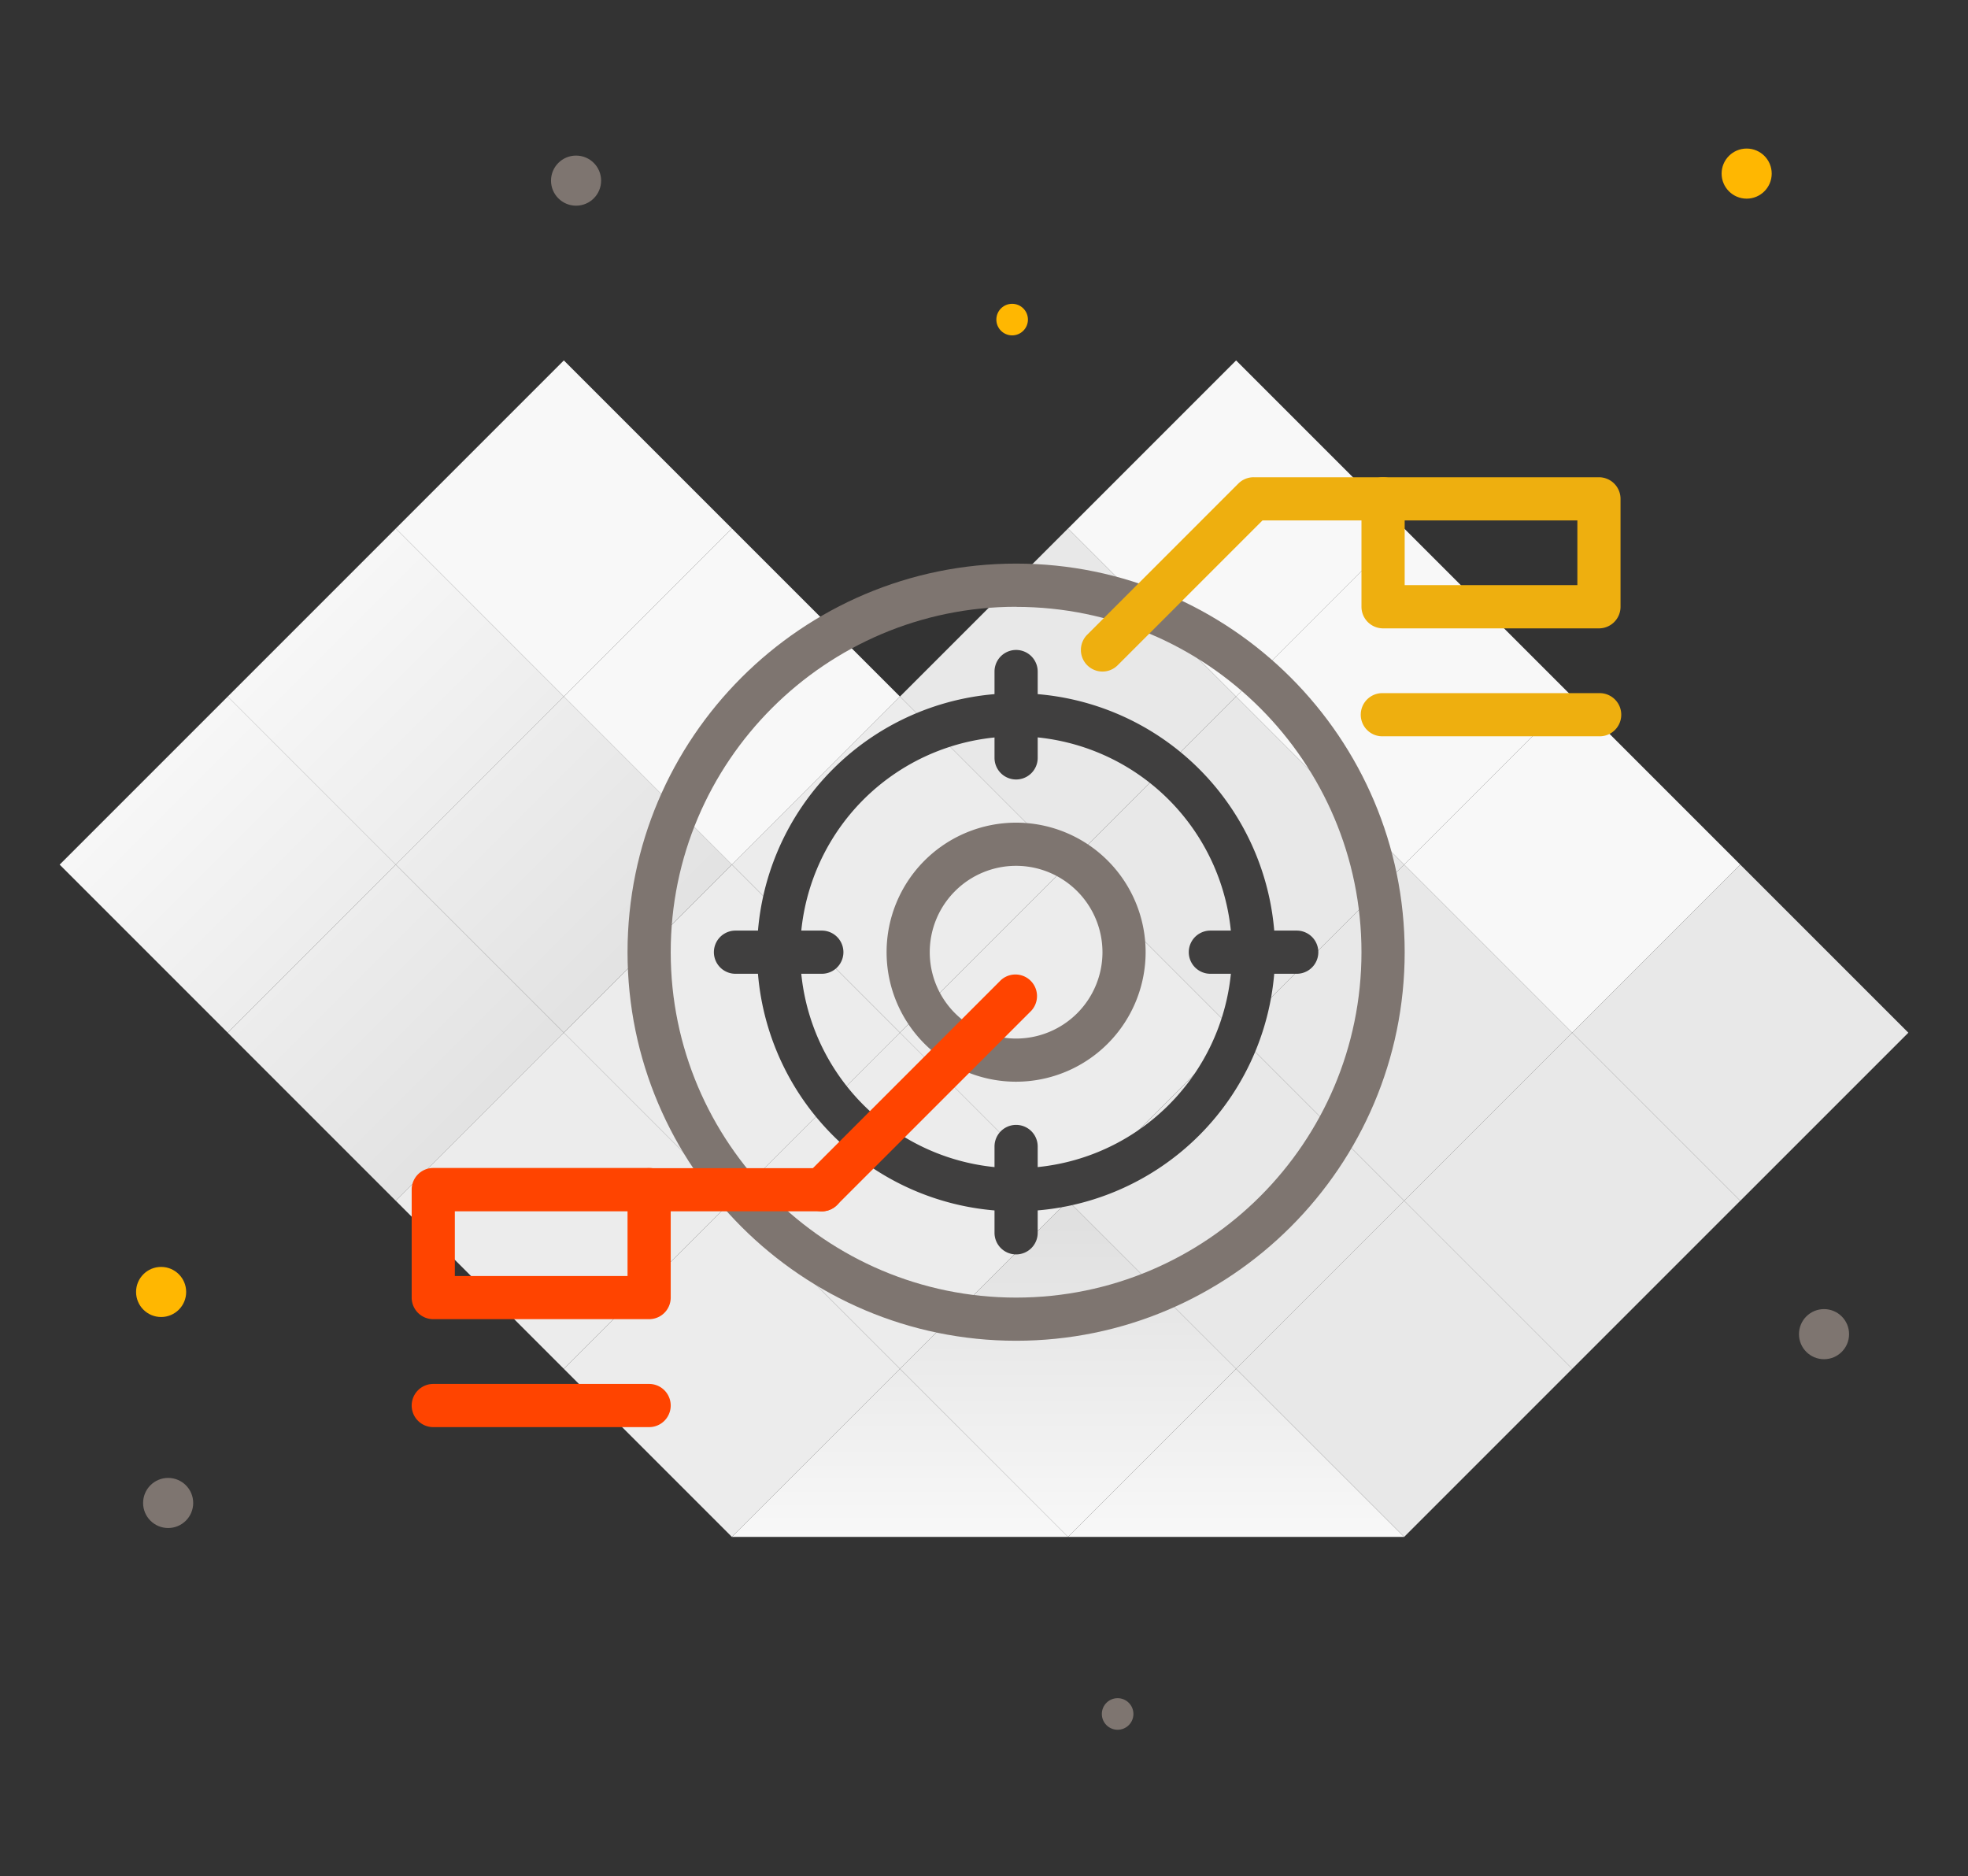 <svg xmlns="http://www.w3.org/2000/svg" xmlns:xlink="http://www.w3.org/1999/xlink" viewBox="0 0 814 776"><rect x="0" y="0" width="814" height="776" fill="#333333" stroke="none"/><defs><style>.cls-1{fill:url(#Dégradé_sans_nom_18);}.cls-2{fill:url(#Dégradé_sans_nom_18-2);}.cls-3{fill:url(#Dégradé_sans_nom_18-3);}.cls-4{fill:url(#Dégradé_sans_nom_18-4);}.cls-5{fill:#f8f8f8;}.cls-6{fill:url(#Dégradé_sans_nom_18-5);}.cls-7{fill:url(#Dégradé_sans_nom_18-6);}.cls-8{fill:#ececec;}.cls-9{fill:#e8e8e8;}.cls-10{fill:url(#Dégradé_sans_nom_18-7);}.cls-11{fill:#f40;}.cls-12{fill:#eeaf0f;}.cls-13{fill:#7e7570;}.cls-14{fill:#403f3f;}.cls-15{fill:#ffb701;}</style><linearGradient id="D&#xE9;grad&#xE9;_sans_nom_18" x1="372.24" y1="635.88" x2="372.24" y2="506.45" gradientUnits="userSpaceOnUse"><stop offset="0" stop-color="#f8f8f8"></stop><stop offset="1" stop-color="#e0e0e0"></stop></linearGradient><linearGradient id="D&#xE9;grad&#xE9;_sans_nom_18-2" x1="511.27" y1="635.88" x2="511.27" y2="506.45" xlink:href="#D&#xE9;grad&#xE9;_sans_nom_18"></linearGradient><linearGradient id="D&#xE9;grad&#xE9;_sans_nom_18-3" x1="53.8" y1="317.21" x2="215.48" y2="478.89" gradientTransform="translate(-225.28 171.34) rotate(-45)" xlink:href="#D&#xE9;grad&#xE9;_sans_nom_18"></linearGradient><linearGradient id="D&#xE9;grad&#xE9;_sans_nom_18-4" x1="123.31" y1="247.7" x2="284.99" y2="409.38" gradientTransform="translate(-155.77 200.14) rotate(-45)" xlink:href="#D&#xE9;grad&#xE9;_sans_nom_18"></linearGradient><linearGradient id="D&#xE9;grad&#xE9;_sans_nom_18-5" x1="53.8" y1="317.21" x2="215.48" y2="478.89" gradientTransform="translate(-254.07 240.86) rotate(-45)" xlink:href="#D&#xE9;grad&#xE9;_sans_nom_18"></linearGradient><linearGradient id="D&#xE9;grad&#xE9;_sans_nom_18-6" x1="123.31" y1="247.7" x2="284.99" y2="409.38" gradientTransform="translate(-184.56 269.65) rotate(-45)" xlink:href="#D&#xE9;grad&#xE9;_sans_nom_18"></linearGradient><linearGradient id="D&#xE9;grad&#xE9;_sans_nom_18-7" x1="441.76" y1="635.88" x2="441.76" y2="506.45" gradientTransform="translate(-270.94 478.19) rotate(-45)" xlink:href="#D&#xE9;grad&#xE9;_sans_nom_18"></linearGradient></defs><g id="Layer_6" data-name="Layer 6"><polygon class="cls-1" points="302.73 635.66 372.24 566.15 441.76 635.66 302.73 635.66"></polygon><polygon class="cls-2" points="441.76 635.66 511.27 566.15 580.78 635.66 441.76 635.66"></polygon><rect class="cls-3" x="45.04" y="308.45" width="98.31" height="98.31" transform="translate(280.45 38.14) rotate(45)"></rect><rect class="cls-4" x="114.55" y="238.94" width="98.31" height="98.31" transform="translate(251.66 -31.37) rotate(45)"></rect><rect class="cls-5" x="184.06" y="169.43" width="98.31" height="98.31" transform="translate(222.87 -100.89) rotate(45)"></rect><rect class="cls-5" x="462.12" y="169.43" width="98.31" height="98.31" transform="translate(304.31 -297.5) rotate(45)"></rect><rect class="cls-6" x="114.55" y="377.97" width="98.31" height="98.31" transform="translate(349.97 9.35) rotate(45)"></rect><rect class="cls-7" x="184.06" y="308.45" width="98.31" height="98.31" transform="translate(321.17 -60.17) rotate(45)"></rect><rect class="cls-5" x="253.58" y="238.94" width="98.31" height="98.31" transform="translate(292.38 -129.68) rotate(45)"></rect><rect class="cls-8" x="184.06" y="447.48" width="98.31" height="98.31" transform="translate(419.48 -19.45) rotate(45)"></rect><rect class="cls-8" x="253.58" y="377.97" width="98.31" height="98.31" transform="translate(390.69 -88.96) rotate(45)"></rect><rect class="cls-8" x="323.09" y="308.45" width="98.31" height="98.31" transform="translate(361.89 -158.48) rotate(45)"></rect><rect class="cls-8" x="253.58" y="516.99" width="98.31" height="98.31" transform="translate(488.99 -48.24) rotate(45)"></rect><rect class="cls-8" x="323.09" y="447.48" width="98.31" height="98.31" transform="translate(460.2 -117.76) rotate(45)"></rect><rect class="cls-9" x="392.6" y="238.94" width="98.31" height="98.31" transform="translate(333.1 -227.99) rotate(45)"></rect><rect class="cls-8" x="392.6" y="377.97" width="98.31" height="98.31" transform="translate(431.41 -187.27) rotate(45)"></rect><rect class="cls-9" x="462.12" y="308.45" width="98.31" height="98.31" transform="translate(402.61 -256.78) rotate(45)"></rect><rect class="cls-5" x="531.63" y="238.94" width="98.31" height="98.31" transform="translate(373.82 -326.3) rotate(45)"></rect><rect class="cls-9" x="462.12" y="447.48" width="98.31" height="98.31" transform="translate(500.92 -216.06) rotate(45)"></rect><rect class="cls-10" x="392.6" y="516.99" width="98.31" height="98.31" transform="translate(529.71 -146.55) rotate(45)"></rect><rect class="cls-9" x="531.63" y="377.97" width="98.31" height="98.31" transform="translate(472.13 -285.58) rotate(45)"></rect><rect class="cls-5" x="601.14" y="308.45" width="98.31" height="98.31" transform="translate(443.33 -355.09) rotate(45)"></rect><rect class="cls-9" x="531.63" y="516.99" width="98.31" height="98.31" transform="translate(570.43 -244.86) rotate(45)"></rect><rect class="cls-9" x="601.14" y="447.48" width="98.31" height="98.31" transform="translate(541.64 -314.37) rotate(45)"></rect><rect class="cls-9" x="670.66" y="377.97" width="98.31" height="98.31" transform="translate(512.85 -383.88) rotate(45)"></rect></g><g id="Calque_6" data-name="Calque 6"><path class="cls-11" d="M268.49,545.6H179.21a8.92,8.92,0,0,1-8.93-8.92V492a8.93,8.93,0,0,1,8.93-8.93h89.28a8.93,8.93,0,0,1,8.93,8.93v44.65A8.92,8.92,0,0,1,268.49,545.6Zm-80.36-17.85h71.43V501H188.13Z"></path><path class="cls-11" d="M268.49,590.25H179.21a8.93,8.93,0,0,1,0-17.86h89.28a8.93,8.93,0,0,1,0,17.86Z"></path><path class="cls-12" d="M661.35,259.89H572.06a8.93,8.93,0,0,1-8.93-8.93V206.32a8.93,8.93,0,0,1,8.93-8.93h89.29a8.93,8.93,0,0,1,8.93,8.93V251A8.93,8.93,0,0,1,661.35,259.89ZM581,242h71.43V215.25H581Z"></path><path class="cls-12" d="M661.35,304.53H572.06a8.93,8.93,0,1,1,0-17.85h89.29a8.93,8.93,0,1,1,0,17.85Z"></path><path class="cls-13" d="M420.28,554.53c-88.62,0-160.72-72.1-160.72-160.71S331.66,233.1,420.28,233.1,581,305.2,581,393.82,508.89,554.53,420.28,554.53Zm0-303.57c-78.77,0-142.86,64.09-142.86,142.86s64.09,142.86,142.86,142.86,142.85-64.09,142.85-142.86S499.05,251,420.28,251Z"></path><path class="cls-14" d="M420.28,501A107.14,107.14,0,1,1,527.42,393.82,107.27,107.27,0,0,1,420.28,501Zm0-196.43a89.29,89.29,0,1,0,89.28,89.29A89.39,89.39,0,0,0,420.28,304.53Z"></path><path class="cls-13" d="M420.28,447.39a53.57,53.57,0,1,1,53.57-53.57A53.63,53.63,0,0,1,420.28,447.39Zm0-89.29A35.72,35.72,0,1,0,456,393.82,35.76,35.76,0,0,0,420.28,358.1Z"></path><path class="cls-14" d="M420.28,322.39a8.93,8.93,0,0,1-8.93-8.93V277.75a8.93,8.93,0,0,1,17.86,0v35.71A8.93,8.93,0,0,1,420.28,322.39Z"></path><path class="cls-14" d="M420.28,518.82a8.93,8.93,0,0,1-8.93-8.93V474.18a8.93,8.93,0,1,1,17.86,0v35.71A8.93,8.93,0,0,1,420.28,518.82Z"></path><path class="cls-14" d="M339.92,402.75H304.21a8.93,8.93,0,0,1,0-17.86h35.71a8.93,8.93,0,0,1,0,17.86Z"></path><path class="cls-14" d="M536.35,402.75H500.63a8.93,8.93,0,0,1,0-17.86h35.72a8.93,8.93,0,0,1,0,17.86Z"></path><path class="cls-11" d="M339.92,501a8.93,8.93,0,0,1-6.31-15.24L414,405.36A8.93,8.93,0,0,1,426.59,418l-80.36,80.36A8.9,8.9,0,0,1,339.92,501Z"></path><path class="cls-11" d="M339.92,501H268.49a8.93,8.93,0,0,1,0-17.86h71.43a8.93,8.93,0,1,1,0,17.86Z"></path><path class="cls-12" d="M456,277.75a8.93,8.93,0,0,1-6.31-15.24l62.5-62.5a8.89,8.89,0,0,1,6.31-2.62h53.57a8.93,8.93,0,1,1,0,17.86H522.19L462.3,275.13A8.86,8.86,0,0,1,456,277.75Z"></path></g><g id="Calque_7" data-name="Calque 7"><circle class="cls-15" cx="418.64" cy="132.18" r="6.53"></circle><circle class="cls-13" cx="462.27" cy="708.89" r="6.53"></circle><circle class="cls-13" cx="238.27" cy="74.71" r="10.36"></circle><circle class="cls-13" cx="69.55" cy="621.62" r="10.36"></circle><circle class="cls-13" cx="754.45" cy="551.8" r="10.36"></circle><circle class="cls-15" cx="66.64" cy="534.35" r="10.36"></circle><circle class="cls-15" cx="722.45" cy="71.8" r="10.36"></circle></g></svg>